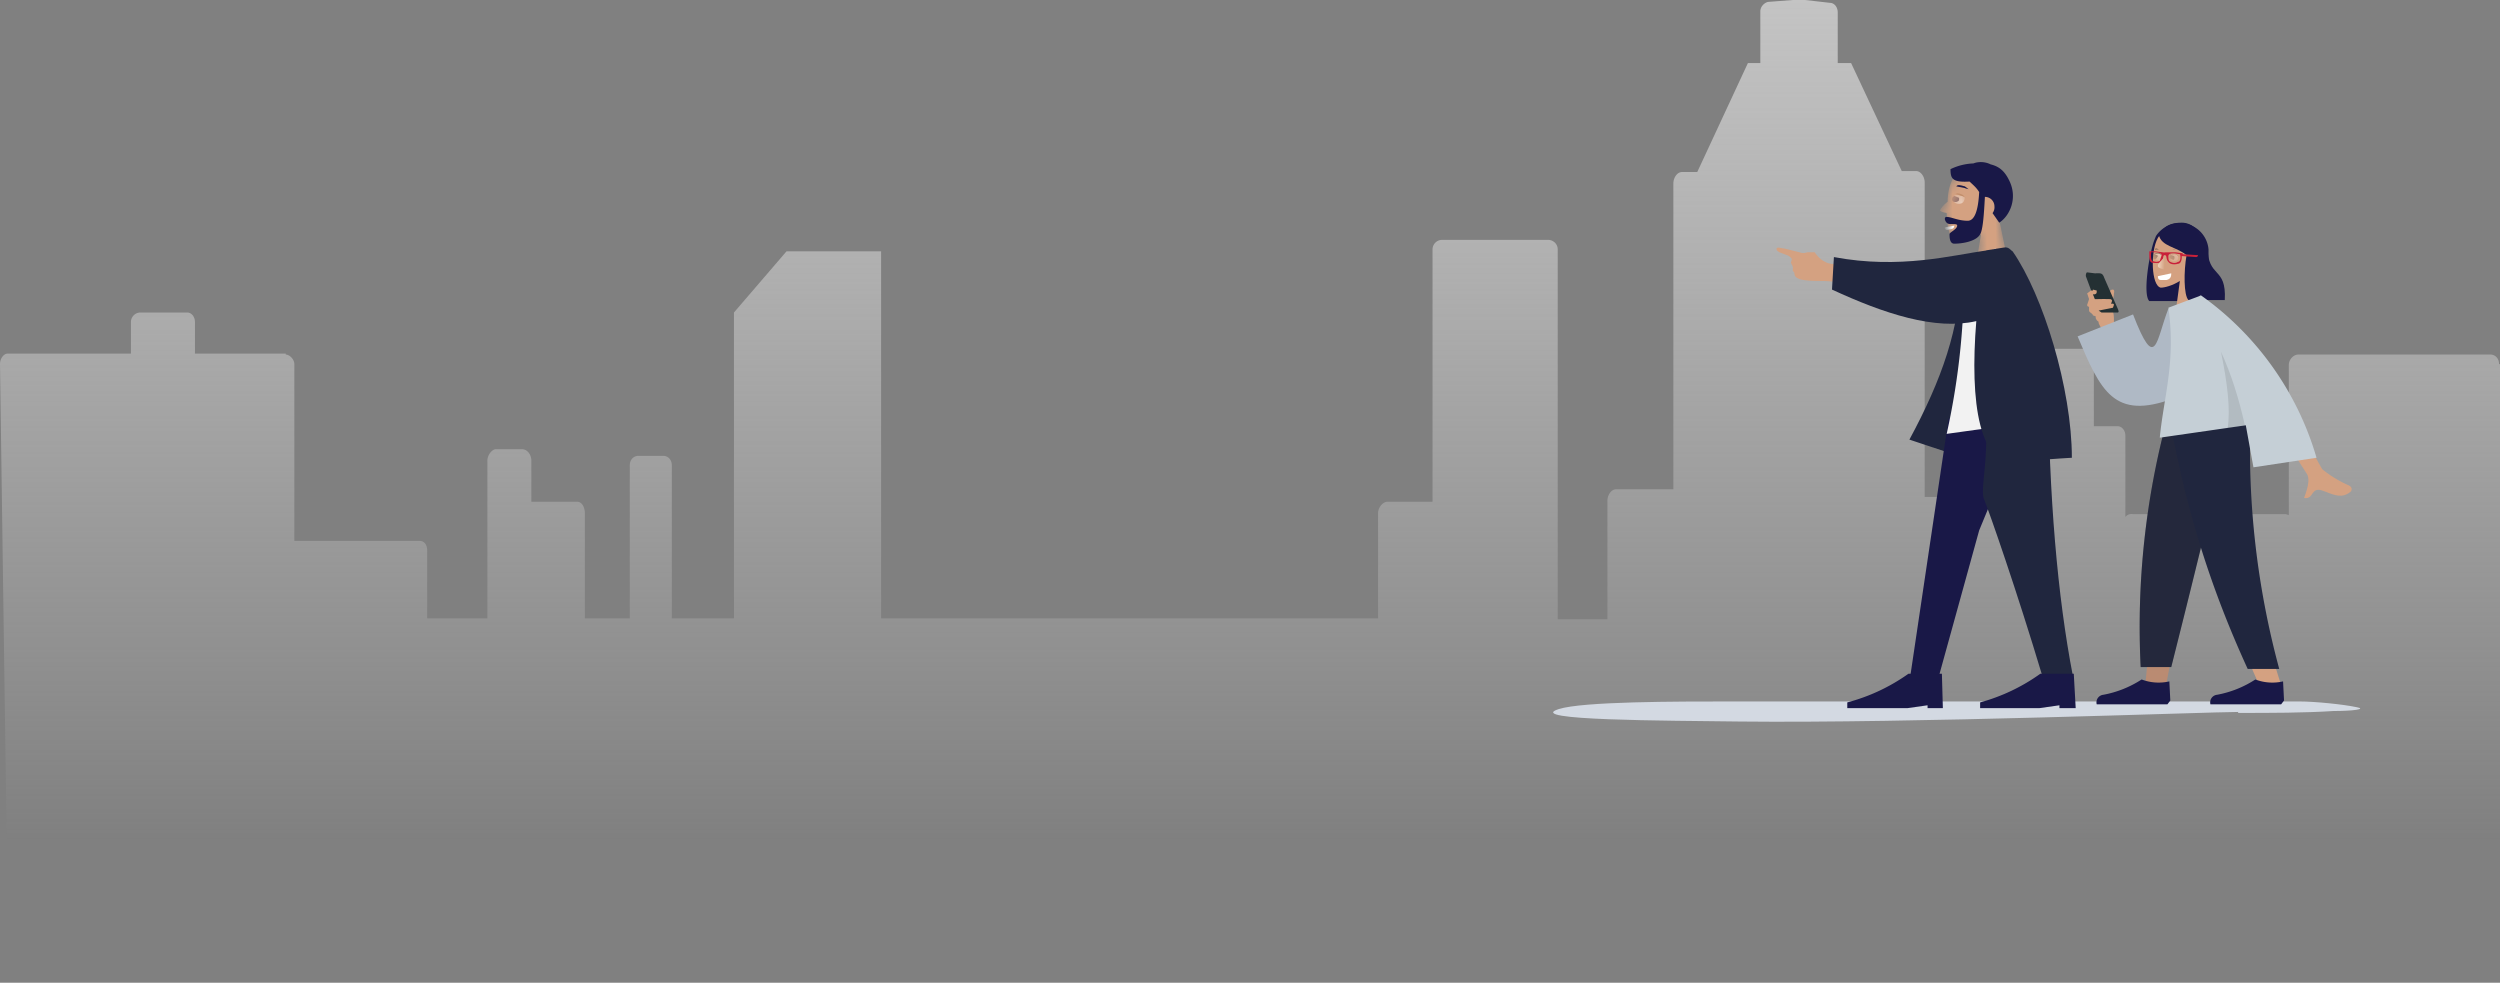<svg xmlns="http://www.w3.org/2000/svg" fill="none" data-testid="picto-app-promotion-bg" viewBox="0 0 290 114"><rect x="0" y="0" width="290" height="114" fill="#808080" stroke="none"/><path fill="url(#a)" fill-rule="evenodd" d="M289.889 42.236c0-.665-.443-1.108-.998-1.108h-22.282c-.554 0-1.108.554-1.108 1.22v17.404l-.333-.111h-17.737a.884.884 0 0 0-.887.332v-9.422c0-.666-.443-1.11-.887-1.11h-2.771v-7.648c0-.665-.443-1.33-.887-1.33h-10.42c-.444 0-.887.665-.887 1.33v15.852h-7.427V21.173c0-.665-.444-1.33-.998-1.33h-1.663l-5.875-12.526h-1.552V1.44c0-.665-.444-1.108-.887-1.108L209.407 0h-1.441l-2.882.222c-.443.11-.887.554-.887 1.108v5.987h-1.441l-5.875 12.637h-1.774c-.554 0-.998.665-.998 1.33v35.474h-6.651c-.554 0-.998.665-.998 1.33v13.747h-5.764V28.934c0-.666-.555-1.11-1.109-1.11h-12.305a1.11 1.11 0 0 0-1.108 1.11v29.265h-5.211c-.554 0-1.108.666-1.108 1.33v12.195h-57.646V29.155H91.235l-6.097 7.095v35.474h-7.206V53.987c0-.665-.444-1.109-.998-1.109h-2.882c-.554 0-.998.444-.998 1.109v17.737h-5.21V59.53c0-.665-.332-1.33-.887-1.33h-5.32v-4.767c0-.665-.444-1.33-1.11-1.33h-2.993c-.443 0-.997.665-.997 1.33v18.291h-6.984v-7.87c0-.666-.333-1.11-.887-1.11H34.144V42.237c0-.554-.555-1.108-.998-1.108v-.111H22.615V37.36c0-.666-.444-1.109-.887-1.109h-5.432a1.11 1.11 0 0 0-1.109 1.109v3.658H.887c-.444 0-.887.554-.887 1.22l.998 71.169H290v-71.17h-.111Z" clip-rule="evenodd"/><path fill="#D3D9E2" fill-rule="evenodd" d="M259.625 82.699c3.769 0 7.649 0 11.086-.222 2.217 0 3.88-.222 2.661-.443-1.552-.333-4.878-.665-6.652-.665h-65.848c-6.43 0-17.294 0-20.065.886-4.102 1.33 12.526 1.33 20.951 1.442 19.844.221 54.431-1.109 57.867-1.109v.11Z" clip-rule="evenodd"/><path fill="#191847" fill-rule="evenodd" d="M253.417 34.809a3.326 3.326 0 0 0 2.772-3.215v-2.66a3.33 3.33 0 0 0-4.521-2.83 3.32 3.32 0 0 0-1.576 1.277l-.222.555c-.554 1.552-1.33 6.208-.554 6.984h4.101v-.111Z" clip-rule="evenodd"/><path fill="#D4A181" fill-rule="evenodd" d="M254.637 31.261c.665-.776 1.108-1.773.998-2.771-.222-3.104-4.435-2.439-5.322-.887-.886 1.552-.776 5.543.333 5.765.443 0 1.33-.222 2.217-.776l-.554 4.101h3.436l-1.108-5.542v.11Z" clip-rule="evenodd"/><path fill="#191847" fill-rule="evenodd" d="M253.64 29.599c-.333 1.884-.333 4.656.221 5.21h4.213c.222-3.99-1.996-2.439-1.996-6.208l-.332-.222v-.332c-.665-1.441-1.552-2.217-2.661-2.217-1.773 0-2.217.776-2.66 1.44.332 1.331 1.995 1.331 3.215 2.329Z" clip-rule="evenodd"/><path fill="#243033" fill-rule="evenodd" d="M249.981 28.933h-.222.222c0-.11.221-.11.443 0a1.437 1.437 0 0 0-.443 0Zm2.438 0a1.328 1.328 0 0 0-.443 0h.443Z" clip-rule="evenodd"/><path fill="#BA8B72" fill-rule="evenodd" d="M258.738 48.444 253.75 66.07l-2.439 13.192h-2.439l2.993-30.818h6.873Z" clip-rule="evenodd"/><path fill="#D4A181" fill-rule="evenodd" d="M261.067 48.444c-.333 9.201-.222 14.19-.111 14.966 0 .886.554 6.43 3.658 16.074h-2.55c-4.101-9.312-5.542-14.855-5.986-16.074-.554-1.22-1.884-6.208-3.88-14.966h8.869Z" clip-rule="evenodd"/><path fill="#20263e" d="M258.849 48.444c-1.33 6.097-3.658 15.742-6.984 28.934h-3.547a93.104 93.104 0 0 1 3.104-28.934h7.538-.111Z"/><path fill="#333" fill-opacity=".2" d="M258.849 48.444c-1.33 6.097-3.658 15.742-6.984 28.934h-3.547a93.104 93.104 0 0 1 3.104-28.934h7.538-.111Z"/><path fill="#20263e" fill-rule="evenodd" d="M261.066 48.444a97.587 97.587 0 0 0 3.326 29.155h-3.658c-4.213-9.2-7.095-18.18-9.09-29.155h9.422Z" clip-rule="evenodd"/><path fill="#191847" fill-rule="evenodd" d="m264.947 81.258-.111-2.217a5.543 5.543 0 0 1-3.215-.222 12.182 12.182 0 0 1-4.434 1.773.894.894 0 0 0-.645.375.877.877 0 0 0-.131.734h8.203l.333-.443Zm-13.192 0-.111-2.217a5.543 5.543 0 0 1-3.215-.222 12.182 12.182 0 0 1-4.434 1.773.894.894 0 0 0-.645.375.877.877 0 0 0-.131.734h8.203l.333-.443Z" clip-rule="evenodd"/><path fill="#D4A181" fill-rule="evenodd" d="M245.103 33.59s.222 0 .111.443c0 .443-.222 1.108-.333 1.108-.554 0-.443-.554-.332-1.108.221-.333.332-.444.554-.444Zm.111 3.436v.998c-.333.221-.776.332-1.109.221-.222 0-.443-.221-.665-.776 0-.221 0-.11-.222-.332l-.111-.222a.914.914 0 0 1 0-.222l-.221-.665.111-.554a.772.772 0 0 1 .332-.222c.444-.11.998-.11 1.33.111.444.333.555 1.109.555 1.663" clip-rule="evenodd"/><path fill="#243033" fill-rule="evenodd" d="M242.997 31.705c.665 0 .887-.111 1.109.554l1.552 3.547s.222.444 0 .444h-1.885l-.332-.222-1.441-3.88c-.111-.221 0-.554.11-.554" clip-rule="evenodd"/><path fill="#D4A181" fill-rule="evenodd" d="m242.775 33.59.444.11c0 .333 0 .333-.222.444a3.043 3.043 0 0 0-.222 0l.222.554h.333c.48-.014.961-.014 1.441 0 0 0 .222 0 .222.222l-.111.332s.332-.11.332.111l-.111.333-1.108.221-.554.111v.665h-.333l-.333-.11c0-.222-.443-.333-.443-.555v-.443s-.222 0-.222-.222l.222-.665-.222-.665.444-.333h.221v-.11Zm20.952 10.087c3.326 6.652 5.321 10.199 5.654 10.753a13.311 13.311 0 0 0 3.104 1.885c.443.222.333.665.111.776-1.109.887-2.217.11-3.326-.222-1.219-.332-.887 1.109-1.995.887.221-.665.776-1.995.332-2.771l-6.984-10.864 3.104-.444Z" clip-rule="evenodd"/><path fill="#AFB9C5" fill-rule="evenodd" d="m253.529 38.024-1.996-2.217c-1.441 3.658-1.441 7.538-4.101.665l-6.43 2.55c2.661 6.318 4.212 9.755 11.086 7.205 1.884-.665 1.441-5.543 1.441-8.203Z" clip-rule="evenodd"/><path fill="#C5CFD6" fill-rule="evenodd" d="m255.08 34.365-3.547 1.33c.887 6.209-.554 10.421-.998 15.077l9.977-1.44.887 4.877 7.317-1.109a35.145 35.145 0 0 0-13.414-18.845l-.222.11Z" clip-rule="evenodd"/><path fill="#000" fill-opacity=".1" fill-rule="evenodd" d="M257.63 40.795c.776 3.77 1.109 6.762.776 8.869l1.996-.333c-.665-2.993-1.552-5.875-2.772-8.536Z" clip-rule="evenodd"/><path fill="#fff" fill-rule="evenodd" d="M251.865 31.705c0 .222 0 .665-.554.776h-.554c-.222 0-.444 0-.444-.444l1.552-.332Z" clip-rule="evenodd"/><mask id="b" width="2" height="2" x="251" y="29" maskUnits="userSpaceOnUse" style="mask-type:alpha"><path fill="#fff" d="M251.976 29.488c-.222 0-.332.332-.222.554 0 .222.333.333.555.222.332 0 .443-.333.332-.555 0-.11-.332-.332-.665-.11"/></mask><g mask="url(#b)"><path fill="#fff" d="M251.976 29.488c-.222 0-.332.332-.222.554 0 .222.333.333.555.222.332 0 .443-.333.332-.555 0-.11-.332-.332-.665-.11"/><path fill="#29353A" fill-rule="evenodd" d="m251.644 29.931.443.222c.111 0 .222-.222.111-.444l-.333-.11c-.221 0-.221.221-.221.332" clip-rule="evenodd"/><path fill="#29353A" d="M252.309 29.377c-.444 0-.665 0-.665.222.332-.222.665-.222.886 0 .444.443 0-.222-.443-.222h.222Z"/></g><mask id="c" width="2" height="2" x="249" y="29" maskUnits="userSpaceOnUse" style="mask-type:alpha"><path fill="#fff" d="M249.981 29.377c-.111 0-.222.443-.111.665l.554.222c.332-.111.443-.333.332-.555 0-.221-.332-.443-.665-.332"/></mask><g mask="url(#c)"><path fill="#fff" d="M249.981 29.377c-.111 0-.222.443-.111.665l.554.222c.332-.111.443-.333.332-.555 0-.221-.332-.443-.665-.332"/><path fill="#29353A" fill-rule="evenodd" d="M249.648 29.931c.111.111.333.222.443.111l.222-.333c0-.11-.332-.221-.443-.11-.111 0-.222.11-.222.332Z" clip-rule="evenodd"/><path fill="#29353A" d="M250.313 29.266c.222 0 .444.222.444.333-.333-.222-.555-.222-.887 0-.444.332 0-.333.443-.333Z"/></g><path fill="#C92039" fill-rule="evenodd" d="M249.76 30.264a.777.777 0 0 0 .776 0l.222-.665c0-.222-.444-.333-.666-.333h-.554c0 .222-.111.887.222 1.109v-.111Zm1.995.11c.222.111.555.222.887 0 .333 0 .333-.664.222-.886l-.665-.111c-.222 0-.665 0-.665.333 0 .332 0 .554.221.665Zm1.441-.664 1.552.11a.22.22 0 0 0 .222-.221l-1.774-.111v-.111c-.295-.041-.59-.078-.886-.11h-1.109a.776.776 0 0 1-.333 0l-.886-.112h-.666v.333c0 .443 0 .887.333.997.222 0 .776.111 1.109-.11.221-.333.11-.776.332-.776.333 0 .111.443.444.776.221.332.776.332 1.108.221.333 0 .444-.443.444-.776a.295.295 0 0 1 0-.11h.11Z" clip-rule="evenodd"/><path fill="url(#d)" d="M251.2 29.71c-.554.554-.887.886-.887 1.108 0 .222.222.333.776.444l.111-1.553Z"/><mask id="e" width="9" height="14" x="225" y="19" maskUnits="userSpaceOnUse" style="mask-type:alpha"><path fill="#fff" d="M225.925 23.39c-.554.444-.776.777-.887.998 0 .111.222.222.776.333 0 1.663.444 3.215 1.109 3.326.554.221 1.663-.111 2.882-.887l-.887 5.32h4.435l-1.442-6.983c.776-.998 1.331-2.328 1.22-3.547-.222-3.88-5.543-3.104-6.652-1.11-.332.666-.554 1.553-.554 2.55Z"/></mask><g mask="url(#e)"><path fill="#D4A181" d="M225.925 23.39c-.554.444-.776.777-.887.998 0 .111.222.222.776.333 0 1.663.444 3.215 1.109 3.326.554.221 1.663-.111 2.882-.887l-.887 5.32h4.435l-1.442-6.983c.776-.998 1.331-2.328 1.22-3.547-.222-3.88-5.543-3.104-6.652-1.11-.332.666-.554 1.553-.554 2.55Z"/><path fill="#fff" fill-rule="evenodd" d="m226.145 26.273.546-.096s.058.327-.379.404l-.436.077c-.109.02-.347-.051-.276-.289l.545-.096" clip-rule="evenodd"/></g><path fill="#191847" fill-rule="evenodd" d="M230.249 22.837a1.109 1.109 0 0 1 1.108 1.108 1.11 1.11 0 0 1-.222.776l.776 1.109c1.22-.776 2.218-2.883 1.109-4.989-.554-1.108-1.219-1.552-2.106-1.774-.665-.332-1.441-.332-1.996-.11a6.65 6.65 0 0 0-2.66.665c0 1.108.222 1.552 2.217 1.44.332.333.776.666 1.108 1.22-.11 2.217-.554 3.326-1.33 3.326-1.108 0-1.884-.444-2.439-.444-.332 0-.221.444 0 .666.222.332 1.22 0 1.22.332 0 .444-.887.776-.887.998 0 .332 0 1.108.554 1.108.776 0 2.772-.221 3.104-1.33.222-.665.333-1.995.444-4.101Z" clip-rule="evenodd"/><path fill="#191847" fill-rule="evenodd" d="m227.921 21.839.443.11-.443-.332c-.111 0-.555-.222-.887-.11l-.111.11 1.108.222" clip-rule="evenodd"/><mask id="f" width="2" height="2" x="226" y="22" maskUnits="userSpaceOnUse" style="mask-type:alpha"><path fill="#fff" d="M226.922 22.615c-.332 0-.443.443-.332.665.111.332.554.443.887.332.332-.11.443-.443.443-.775 0 0-.443-.222-1.108-.222h.11Z"/></mask><g mask="url(#f)"><path fill="#fff" d="M226.922 22.615c-.332 0-.443.443-.332.665.111.332.554.443.887.332.332-.11.443-.443.443-.775 0 0-.443-.222-1.108-.222h.11Z"/><path fill="#191847" fill-rule="evenodd" d="M226.479 23.28c0 .11.333.222.554.11.222-.11.222-.11.222-.443l-.554-.221c-.222.11-.333.332-.222.554Z" clip-rule="evenodd"/><path fill="#8B572A" fill-rule="evenodd" d="m228.03 22.947-.332-.332a2.438 2.438 0 0 0-.665-.222l-.222.11.776.223.443.221Z" clip-rule="evenodd"/></g><path fill="#20263e" fill-rule="evenodd" d="M227.477 31.372c-.111 6.652-2.217 12.638-5.986 19.622l3.991 1.33c5.321-5.543 7.427-8.647 6.651-14.411-.111-1.441-1.774-5.543-2.55-7.76l-2.106 1.22Z" clip-rule="evenodd"/><path fill="#191847" fill-rule="evenodd" d="m235.348 47.557-5.764 13.968-4.656 16.85h-3.326l4.434-29.82 9.312-.998Z" clip-rule="evenodd"/><path fill="#20263e" fill-rule="evenodd" d="M237.565 43.788c.111 13.857 1.109 25.386 2.883 34.588H236.9c-2.993-9.978-6.097-18.846-6.762-20.509-.665-1.552 1.774-7.76-1.33-19.067l8.757 4.988Z" clip-rule="evenodd"/><path fill="#191847" fill-rule="evenodd" d="m240.78 82.144-.222-3.99h-3.88a21.828 21.828 0 0 1-6.984 3.325v.665h6.873l2.328-.332v.332h1.885Zm-15.409 0-.111-3.99h-3.88a21.841 21.841 0 0 1-7.095 3.325v.665h6.984l2.328-.332v.332h1.885-.111Z" clip-rule="evenodd"/><path fill="#D4A181" fill-rule="evenodd" d="M214.064 30.707c-.444 0-1.885 0-2.328-.332-.555-.222-1.109-.887-1.22-1.109h-.887a1.23 1.23 0 0 1-.886 0l-1.774-.443c-.333 0-.776-.222-.887 0 0 .221 0 .221.333.443l.886.333c.333.11.555.443.555.443l-.111.443.222.444v.554c.332 0 0 .555.554.776.443.333 2.106.333 2.882.333.776 0 2.661.221 2.882.11.222 0-.221-1.995-.221-1.995" clip-rule="evenodd"/><path fill="#F2F2F2" fill-rule="evenodd" d="m239.339 48.444-13.525 1.885a84.265 84.265 0 0 0 1.996-20.176c0-.111.222-.554.332-.444 1.109 0 2.218-.221 3.326-.886 3.991 4.766 5.986 11.085 7.76 19.621h.111Z" clip-rule="evenodd"/><path fill="#20263e" fill-rule="evenodd" d="M230.47 29.044c-3.99.555-10.087 2.217-17.737.776l-.221 3.77c5.986 2.77 11.972 4.766 16.739 3.658-.776 9.533.333 17.072 4.989 16.406 2.217-.332 4.323-.443 6.097-.554 0-7.982-3.326-18.846-6.873-23.945-.222-.11-.444-.554-.998-.443l-2.106.332h.11Z" clip-rule="evenodd"/><defs><linearGradient id="a" x1="193.72" x2="193.72" y1="97.529" y2="-29.032" gradientUnits="userSpaceOnUse"><stop stop-color="#E0E0E0" stop-opacity="0"/><stop offset="1" stop-color="#D5D5D5"/></linearGradient><linearGradient id="d" x1="250.417" x2="251.108" y1="30.485" y2="30.508" gradientUnits="userSpaceOnUse"><stop stop-color="#ECCFB7"/><stop offset="1" stop-color="#D4A181"/></linearGradient></defs></svg>